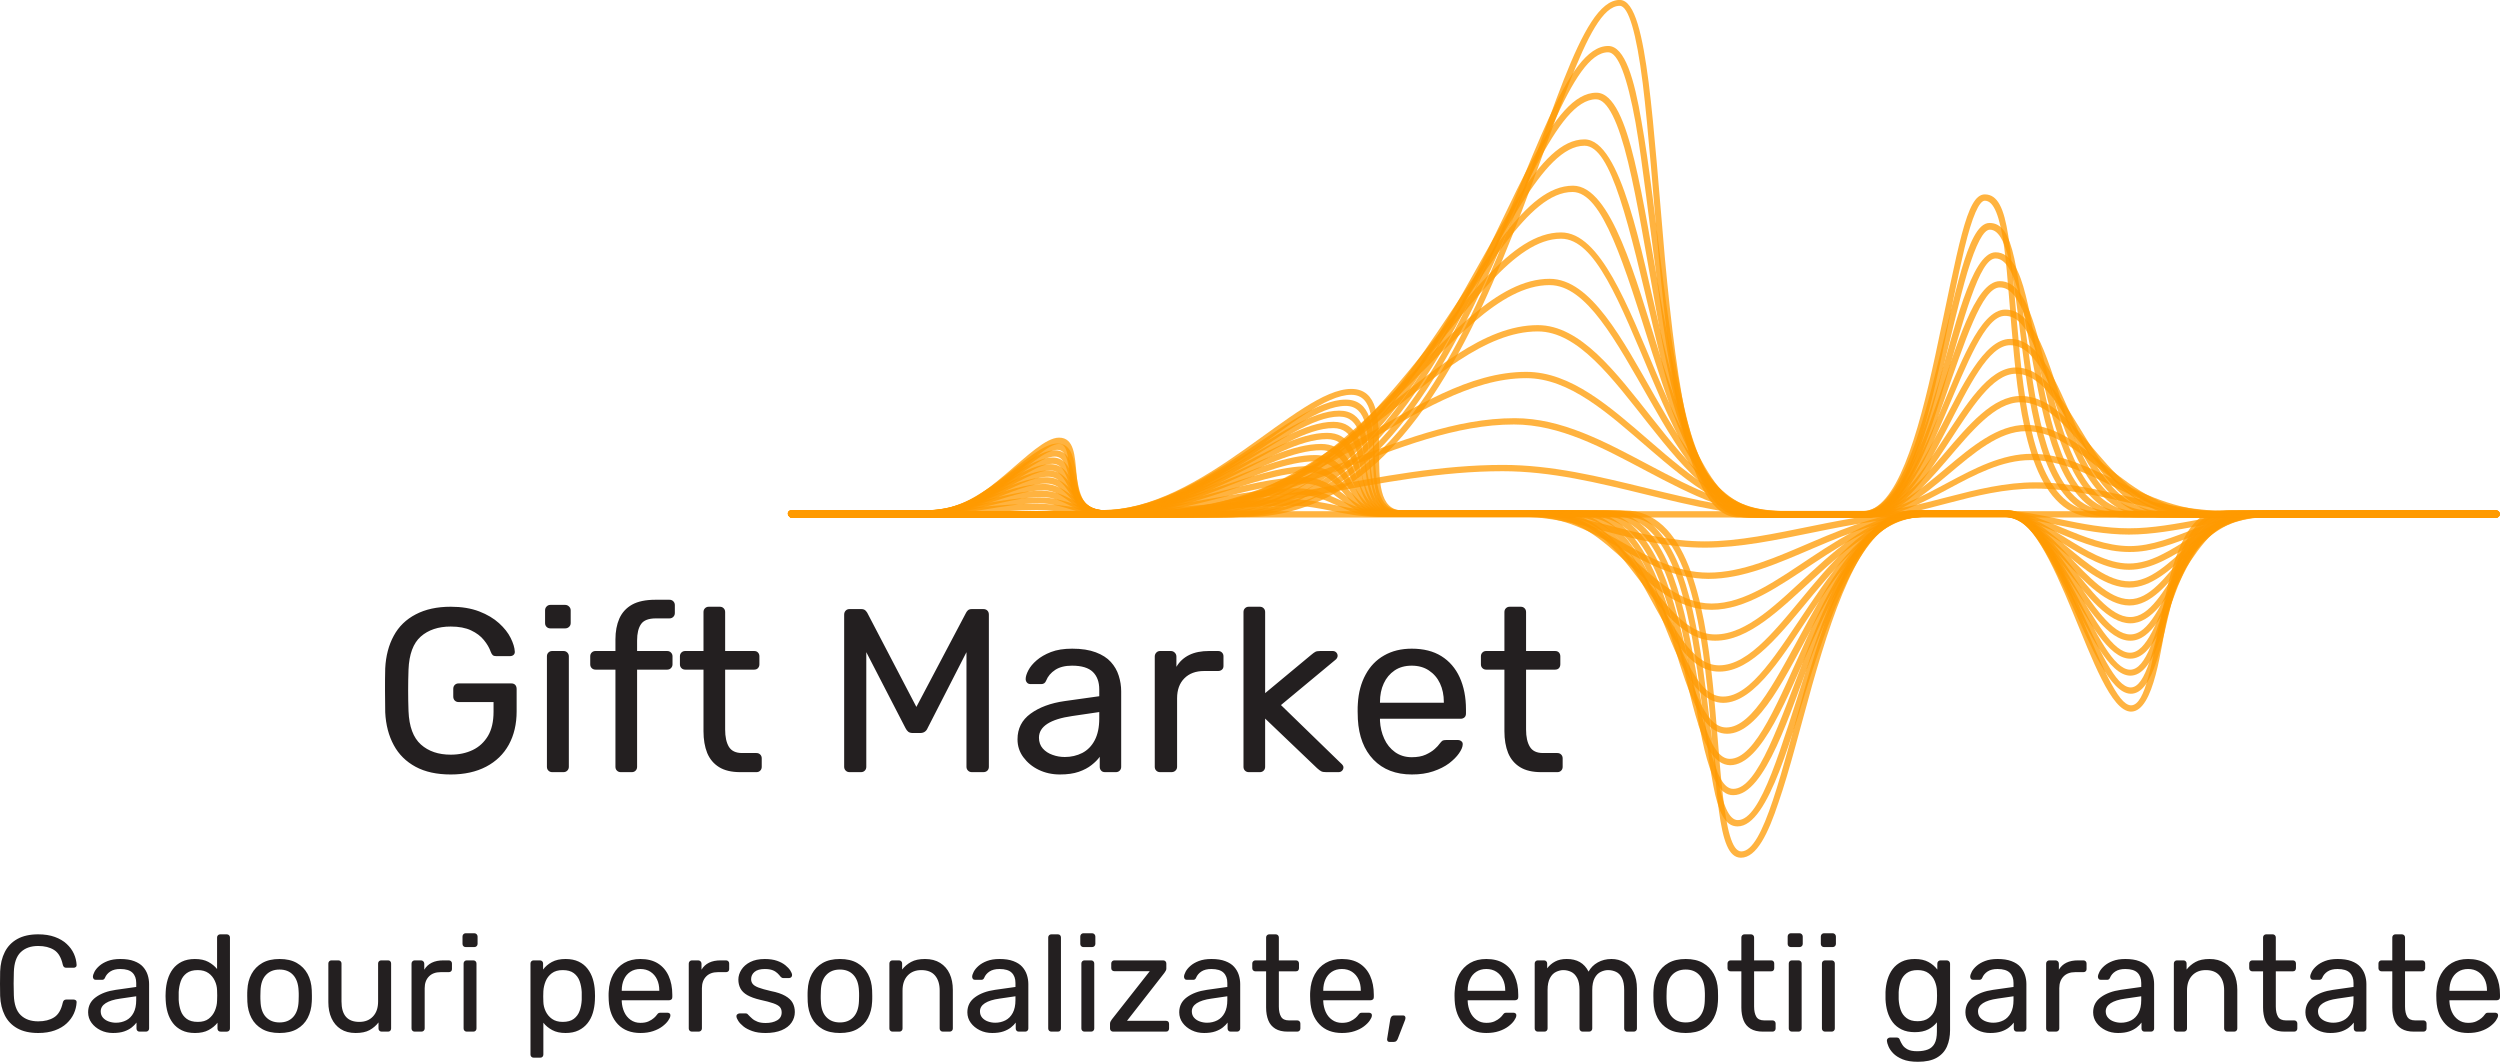 <svg viewBox="0 0 364.86 154.96" xmlns="http://www.w3.org/2000/svg" data-name="Layer 1" id="Layer_1">
  <defs>
    <style>
      .cls-1 {
        fill: #231f20;
      }

      .cls-2 {
        fill: rgba(255, 153, 0, .75);
        fill-rule: evenodd;
      }
    </style>
  </defs>
  <path d="M249.1,99.87c-1.33-12.66-3.99-24.45-12.02-24.45h-32.36c-8.15,0-.87-17.8-7.51-17.8-7.4,0-21.21,17.8-36.64,17.8-6.47,0-3.12-10.63-6.01-10.63-3.18,0-10.52,10.63-17.8,10.63h-21.33c-.23,0-.46-.17-.46-.46,0-.23.17-.46.46-.46h21.33c6.82,0,13.99-10.63,17.8-10.63,4.45,0,.35,10.63,6.01,10.63,15.03,0,28.78-17.74,36.64-17.74s.46,17.74,7.51,17.74h32.36c9.02,0,11.62,13.06,12.89,25.26,1.16,10.92,1.39,24.5,4.16,24.5,3.24,0,5.89-11.73,9.48-24.56,3.47-12.25,7.92-25.2,15.49-25.2h14.04c3.99,0,7.34,7.57,10.17,14.45,3.47,8.32,5.78,13.93,7.69,13.99,2.14,0,3.06-6.3,4.57-13.81,1.39-6.94,3.35-14.62,8.55-14.62h40.22c.23,0,.46.23.46.46s-.17.46-.46.46h-40.22c-4.33,0-6.24,6.59-7.69,13.87-1.04,5.09-2.02,14.56-5.43,14.56-2.89-.06-5.66-7.69-8.5-14.51-3.01-7.28-6.13-13.93-9.36-13.93h-14.04c-6.76,0-11.04,11.91-14.62,24.56-1.73,6.18-3.29,12.43-4.91,17.11-1.5,4.51-3.18,8.09-5.49,8.09-3.58,0-3.35-9.94-4.97-25.31Z" class="cls-2"></path>
  <path d="M247.66,97.61c-1.62-11.5-4.39-22.25-12.08-22.25h-31.21c-7.8,0-1.62-16.12-7.98-16.12-7.46,0-20.81,16.12-35.6,16.12-6.24,0-3.41-9.71-6.47-9.71-3.41,0-10.63,9.71-17.74,9.71h-21.04c-.23,0-.46-.17-.46-.46,0-.23.17-.46.46-.46h21.04c6.7,0,13.81-9.71,17.74-9.71,4.39,0,.98,9.71,6.47,9.71,14.45,0,27.68-16.12,35.6-16.12,7.46,0,1.21,16.12,7.98,16.12h31.21c8.61,0,11.39,11.91,12.95,23,.81,5.72,1.33,11.27,2.08,15.55.75,4.45,1.73,6.7,3.01,6.7,3.41,0,6.3-10.63,10.11-22.31,3.64-11.15,8.26-22.94,15.72-22.94h13.58c3.87,0,7.17,6.88,10.06,13.18,3.35,7.34,5.66,12.66,7.86,12.71,2.25,0,3.35-5.72,5.09-12.54,1.56-6.3,3.76-13.29,8.9-13.29h39.36c.23,0,.46.23.46.46s-.17.46-.46.46h-39.36c-4.28,0-6.36,5.95-8.03,12.6-1.27,4.97-2.54,13.29-5.95,13.23-3.01-.06-5.84-6.99-8.67-13.18-3.06-6.65-6.13-12.66-9.25-12.66h-13.58c-6.65,0-11.1,10.81-14.91,22.31-2.95,8.96-6.36,22.94-10.98,22.89-3.64,0-3.81-8.26-5.89-23Z" class="cls-2"></path>
  <path d="M248.75,109.4c-.92-3.81-1.62-8.96-2.6-14.04-1.96-10.34-4.85-20-12.14-20h-30.05c-7.51,0-2.31-14.56-8.5-14.56-7.57,0-20.4,14.56-34.56,14.56-6.01,0-3.81-8.73-6.94-8.73-3.64,0-10.75,8.73-17.74,8.73h-20.75c-.23,0-.46-.17-.46-.46,0-.23.17-.46.46-.46h20.75c6.59,0,13.58-8.73,17.74-8.73s1.62,8.73,6.94,8.73c13.81,0,26.58-14.51,34.56-14.51,7.17,0,1.96,14.51,8.5,14.51h30.05c8.15,0,11.15,10.69,13,20.69.98,5.14,1.68,10.17,2.54,13.99.98,3.99,2.02,6.01,3.41,6.01,3.58,0,6.7-9.59,10.75-20.05,3.87-10.06,8.61-20.63,15.95-20.63h13.18c3.76,0,7.05,6.24,9.94,11.85,3.29,6.42,5.72,11.39,8.09,11.44,2.37,0,3.7-5.14,5.61-11.33,1.79-5.66,4.16-11.96,9.25-11.96h38.55c.23,0,.46.23.46.46s-.17.46-.46.46h-38.55c-4.28,0-6.47,5.37-8.38,11.33-1.5,4.68-3.06,11.96-6.47,11.91-3.06-.06-6.01-6.3-8.84-11.91-3.06-5.95-6.07-11.39-9.19-11.39h-13.18c-6.59,0-11.15,9.77-15.14,20.11-3.29,8.55-6.88,20.63-11.56,20.63-2.14.06-3.29-2.95-4.22-6.65Z" class="cls-2"></path>
  <path d="M247.83,105.65c-1.1-3.41-2.02-7.98-3.12-12.48-2.25-9.19-5.32-17.74-12.19-17.74h-28.9c-7.17,0-3.06-12.95-9.02-12.95-7.63,0-20,12.95-33.52,12.95-5.78,0-4.22-7.74-7.46-7.74-3.87,0-10.81,7.74-17.68,7.74h-20.46c-.23,0-.46-.17-.46-.46,0-.23.17-.46.46-.46h20.46c6.53,0,13.35-7.74,17.68-7.74,4.1,0,2.31,7.74,7.46,7.74,13.23,0,25.49-12.95,33.52-12.95,6.94,0,2.77,12.95,9.02,12.95h28.9c7.74,0,10.92,9.54,13.06,18.44,1.1,4.57,2.02,9.02,3.06,12.43,1.1,3.47,2.31,5.37,3.81,5.37,3.76,0,7.11-8.5,11.33-17.8,4.05-8.9,8.96-18.38,16.18-18.38h12.83c3.64,0,6.94,5.55,9.82,10.58,3.24,5.61,5.84,10.11,8.26,10.11s3.99-4.62,6.18-10.06c2.02-5.09,4.62-10.63,9.54-10.63h37.68c.23,0,.46.23.46.46s-.17.46-.46.46h-37.68c-4.22,0-6.59,4.8-8.73,10.06-1.73,4.39-3.58,10.63-6.99,10.58-3.12,0-6.13-5.61-9.02-10.58-3.06-5.32-6.07-10.11-9.07-10.11h-12.77c-6.53,0-11.21,8.67-15.37,17.86-3.64,7.98-7.46,18.38-12.14,18.38-2.25-.06-3.64-2.72-4.68-6.01Z" class="cls-2"></path>
  <path d="M246.91,101.83c-1.27-3.01-2.37-6.99-3.64-10.92-2.54-8.03-5.78-15.49-12.31-15.49h-27.74c-6.82,0-3.76-11.33-9.54-11.33-7.74,0-19.59,11.33-32.48,11.33-5.49,0-4.62-6.76-7.92-6.76-4.1,0-10.92,6.76-17.68,6.76h-20.17c-.23,0-.46-.17-.46-.46,0-.23.17-.46.46-.46h20.17c6.42,0,13.12-6.76,17.68-6.76,4.1,0,2.95,6.76,7.92,6.76,12.6,0,24.39-11.33,32.48-11.33,6.59,0,3.47,11.33,9.54,11.33h27.74c7.28,0,10.63,8.32,13.12,16.12,1.27,3.99,2.31,7.92,3.58,10.87,1.27,3.01,2.6,4.68,4.28,4.68,3.93,0,7.51-7.46,11.96-15.6,4.28-7.8,9.3-16.07,16.41-16.07h12.37c3.53,0,6.76,4.85,9.71,9.25,3.12,4.68,5.89,8.84,8.5,8.84,5.49.06,7.22-18.09,16.59-18.09h36.87c.23,0,.46.23.46.46s-.17.46-.46.46h-36.87c-8.67,0-10.29,18.15-16.59,18.09-3.18,0-6.3-4.85-9.19-9.25-3.12-4.62-6.07-8.84-8.96-8.84h-12.37c-6.47,0-11.27,7.57-15.6,15.6-3.93,7.17-7.98,16.07-12.71,16.07-2.37,0-3.87-2.31-5.14-5.26Z" class="cls-2"></path>
  <path d="M241.88,88.71c-2.89-6.88-6.18-13.29-12.37-13.29h-26.64c-6.47,0-4.51-9.71-10.06-9.71-7.8,0-19.19,9.71-31.44,9.71-5.26,0-5.03-5.84-8.38-5.84-4.39,0-11.04,5.84-17.63,5.84h-19.82c-.23,0-.46-.17-.46-.46,0-.23.17-.46.46-.46h19.82c6.3,0,12.95-5.84,17.63-5.84,4.05,0,3.58,5.84,8.38,5.84,12.02,0,23.35-9.71,31.44-9.71,6.3,0,4.28,9.71,10.06,9.71h26.64c6.88,0,10.4,7.17,13.18,13.87,3.18,7.69,5.2,13.29,8.78,13.29,4.1,0,7.92-6.42,12.6-13.35,4.51-6.7,9.71-13.75,16.64-13.75h11.91c6.53,0,12.6,15.49,18.26,15.49,5.72.06,8.21-15.49,17.45-15.49h36c.23,0,.46.23.46.46s-.17.46-.46.46h-36c-8.55,0-11.04,15.55-17.45,15.49-6.3-.06-12.31-15.49-18.26-15.49h-11.96c-6.42,0-11.33,6.53-15.89,13.35-4.22,6.3-8.55,13.75-13.29,13.75-4.57-.06-6.88-7.34-9.59-13.87Z" class="cls-2"></path>
  <path d="M227.95,75.42h-25.49c-6.13,0-5.2-8.09-10.52-8.09-7.92,0-18.78,8.09-30.4,8.09-5.03,0-5.43-4.85-8.84-4.85-4.62,0-11.1,4.85-17.63,4.85h-19.53c-.23,0-.46-.17-.46-.46,0-.23.17-.46.46-.46h19.53c6.24,0,12.71-4.85,17.63-4.85,3.99,0,4.22,4.85,8.84,4.85,11.39,0,22.25-8.09,30.4-8.09,5.95,0,4.97,8.09,10.52,8.09h25.49c12.48,0,14.91,22.6,22.94,22.6,8.9,0,16.64-22.6,30.05-22.6h11.5c6.3,0,12.43,12.89,18.32,12.95,5.89.06,9.25-12.95,18.32-12.95h35.14c.23,0,.46.23.46.46s-.17.46-.46.46h-35.14c-8.5,0-11.85,12.95-18.32,12.95-6.47-.06-12.54-12.95-18.32-12.95h-11.5c-12.89,0-20.52,22.65-30.05,22.6-9.02,0-10.98-22.6-22.94-22.6Z" class="cls-2"></path>
  <path d="M226.39,75.42h-24.33c-5.78,0-5.95-6.47-11.04-6.47-8.03,0-18.38,6.47-29.42,6.47-4.74,0-5.84-3.87-9.3-3.87-4.85,0-11.21,3.87-17.57,3.87h-19.25c-.23,0-.46-.17-.46-.46,0-.23.17-.46.46-.46h19.25c6.13,0,12.48-3.87,17.57-3.87,3.93,0,4.85,3.87,9.3,3.87,10.81,0,21.15-6.47,29.42-6.47,5.61,0,5.78,6.47,11.04,6.47h24.33c11.67,0,15.43,18.09,23.93,18.09,9.25,0,17.68-18.09,30.92-18.09h11.1c6.07,0,12.31,10.34,18.44,10.34s10.34-10.34,19.19-10.34h34.33c.23,0,.46.23.46.46s-.17.46-.46.46h-34.33c-8.38,0-12.71,10.34-19.25,10.34s-12.77-10.34-18.44-10.34h-11.04c-12.71,0-21.15,18.09-30.92,18.09-9.25,0-12.66-18.09-23.93-18.09Z" class="cls-2"></path>
  <path d="M224.89,75.42h-23.17c-5.43,0-6.65-4.85-11.56-4.85-8.09,0-17.97,4.85-28.38,4.85-4.51,0-6.24-2.89-9.77-2.89-5.09,0-11.33,2.89-17.57,2.89h-18.96c-.23,0-.46-.17-.46-.46,0-.23.17-.46.46-.46h18.96c6.07,0,12.31-2.89,17.57-2.89,3.87,0,5.55,2.89,9.77,2.89,10.17,0,20.05-4.85,28.38-4.85,5.32,0,6.53,4.85,11.56,4.85h23.17c10.81,0,15.95,13.58,24.91,13.58,9.59,0,18.78-13.58,31.73-13.58h10.69c5.84,0,12.14,7.74,18.49,7.74s11.39-7.74,20.11-7.74h33.46c.23,0,.46.23.46.46s-.17.46-.46.46h-33.46c-8.32,0-13.47,7.74-20.11,7.74s-12.95-7.74-18.49-7.74h-10.69c-12.54,0-21.79,13.58-31.73,13.58s-14.45-13.58-24.91-13.58Z" class="cls-2"></path>
  <path d="M223.38,75.42h-22.02c-5.09,0-7.28-3.24-12.08-3.24-8.21,0-17.63,3.24-27.34,3.24-4.22,0-6.65-1.96-10.23-1.96-5.32,0-11.44,1.96-17.51,1.96h-18.67c-.23,0-.46-.17-.46-.46,0-.23.17-.46.46-.46h18.67c6.01,0,12.08-1.91,17.51-1.91,3.81,0,6.18,1.91,10.23,1.91,9.59,0,19.01-3.24,27.34-3.24,4.97,0,7.22,3.24,12.08,3.24h22.02c10,0,16.53,9.07,25.95,9.07,9.94,0,19.88-9.07,32.6-9.07h10.29c5.61,0,11.91,5.14,18.55,5.2,6.53,0,12.43-5.2,20.98-5.2h32.65c.23,0,.46.23.46.46s-.17.46-.46.46h-32.65c-8.26,0-14.27,5.2-20.98,5.14-6.94,0-13.18-5.14-18.55-5.14h-10.29c-12.43,0-22.42,9.07-32.6,9.07-9.82-.06-16.24-9.07-25.95-9.07Z" class="cls-2"></path>
  <path d="M221.82,75.42h-20.92c-4.68,0-7.98-1.62-12.54-1.62-8.32,0-17.22,1.62-26.3,1.62-3.99,0-7.05-.98-10.75-.98-5.61,0-11.56.98-17.51.98h-18.38c-.23,0-.46-.17-.46-.46,0-.23.17-.46.46-.46h18.44c5.89,0,11.85-.98,17.51-.98,3.76,0,6.82.98,10.75.98,9.02,0,17.92-1.62,26.3-1.62,4.68,0,7.98,1.62,12.54,1.62h20.92c9.13,0,17.11,4.51,26.93,4.51s20.98-4.51,33.4-4.51h9.82c5.37,0,11.73,2.6,18.67,2.6s13.52-2.6,21.85-2.6h31.79c.23,0,.46.23.46.46s-.17.46-.46.46h-31.79c-8.21,0-15.03,2.6-21.85,2.6s-13.41-2.6-18.67-2.6h-9.82c-12.25,0-23.06,4.51-33.4,4.51s-17.97-4.51-26.99-4.51Z" class="cls-2"></path>
  <path d="M115.08,75.07c0-.23.17-.46.46-.46h66.17c18.09,0,29.01-18.32,36.76-37.05,7.86-18.96,12.14-37.57,17.92-37.57,2.25,0,3.35,5.37,4.22,12.02.87,6.99,1.56,16.36,2.37,25.66,1.79,19.25,4.33,36.93,10.69,36.93h18.2c4.85,0,8.03-10.92,10.58-22.77,3.41-15.89,4.51-23.46,7.22-23.46,3.76,0,3.64,8.09,5.14,23.52,1.16,11.73,3.53,22.71,11.15,22.71h58.31c.23,0,.46.23.46.46s-.17.46-.46.46h-58.31c-8.67,0-10.92-12.14-12.02-23.52-.58-5.84-.87-11.56-1.44-15.89-.64-4.57-1.5-6.82-2.83-6.82-.81,0-1.85,2.31-2.95,6.88-1.04,4.33-2.14,10.06-3.35,15.89-2.43,11.27-5.66,23.46-11.44,23.46h-18.2c-7.46,0-9.88-19.42-11.62-37.74-.87-9.36-1.5-18.67-2.37-25.66-.92-7.34-2.08-11.27-3.35-11.27-4.85,0-9.19,17.97-17.11,37.05-7.69,18.61-18.78,37.57-37.57,37.57h-66.17c-.29.06-.46-.12-.46-.4Z" class="cls-2"></path>
  <path d="M115.08,75.07c0-.23.17-.46.46-.46h64.44c17.28,0,28.03-16.64,35.89-33.69,8.03-17.28,12.71-34.21,18.84-34.21,2.43,0,3.81,4.85,4.85,10.98,1.16,6.36,2.08,14.91,3.18,23.35,2.31,17.51,5.32,33.52,11.73,33.52h17.51c4.74,0,7.98-9.94,10.63-20.69,1.33-5.26,2.49-10.52,3.64-14.45,1.1-3.76,2.37-6.88,4.1-6.88,3.7,0,3.93,6.59,6.07,21.38,1.5,10.69,4.1,20.63,11.5,20.63h56.35c.23,0,.46.23.46.46s-.17.46-.46.46h-56.35c-8.38,0-10.92-11.04-12.37-21.38-.75-5.26-1.21-10.46-1.96-14.39-.81-4.1-1.79-6.18-3.18-6.18-.92,0-2.02,2.08-3.29,6.24-1.16,3.93-2.31,9.13-3.64,14.39-2.6,10.23-5.89,21.33-11.5,21.33h-17.51c-7.46,0-10.4-17.68-12.6-34.33-1.16-8.5-2.08-16.93-3.18-23.29-1.21-6.65-2.54-10.23-3.99-10.23-5.26,0-10,16.36-18.03,33.69-7.86,16.93-18.78,34.16-36.7,34.16h-64.44c-.29.06-.46-.12-.46-.4Z" class="cls-2"></path>
  <path d="M115.08,75.07c0-.23.17-.46.46-.46h62.65c16.47,0,27.05-14.97,35.02-30.28,8.21-15.72,13.35-30.8,19.77-30.8,2.54,0,4.22,4.33,5.55,9.88,1.39,5.72,2.6,13.41,3.99,21.04,2.83,15.72,6.24,30.17,12.77,30.17h16.82c4.62,0,7.86-8.9,10.75-18.55,2.2-7.34,4.8-19.25,8.38-19.25,2.31,0,3.53,2.83,4.39,6.24.92,3.58,1.62,8.32,2.54,13,1.91,9.59,4.68,18.55,11.85,18.55h54.33c.23,0,.46.23.46.46s-.17.46-.46.46h-54.33c-8.03,0-10.92-9.94-12.71-19.25-.92-4.74-1.62-9.42-2.54-12.95-.92-3.64-2.08-5.61-3.53-5.61-2.37,0-4.62,8.78-7.51,18.61-2.72,9.25-6.13,19.25-11.56,19.25h-16.93c-7.51,0-10.92-15.89-13.64-30.92-1.39-7.63-2.6-15.26-3.99-20.98-1.44-5.95-3.01-9.19-4.68-9.19-11.44,0-21.09,61.09-54.79,61.09h-62.59c-.29-.06-.46-.23-.46-.52Z" class="cls-2"></path>
  <path d="M115.08,75.07c0-.23.17-.46.46-.46h60.86c15.66,0,26.06-13.35,34.21-26.93,8.5-14.16,13.99-27.34,20.63-27.34,5.37,0,8.32,16.47,10.98,27.51,3.41,13.93,7.17,26.82,13.81,26.82h16.07c4.51,0,7.8-7.92,10.81-16.53,2.49-7.11,5.26-17.11,8.96-17.11,2.31,0,3.7,2.49,4.74,5.55,1.1,3.18,2.02,7.4,3.12,11.56,2.25,8.5,5.26,16.47,12.25,16.47h52.3c.23,0,.46.23.46.46s-.17.46-.46.46h-52.3c-7.8,0-10.92-8.84-13.12-17.11-1.1-4.22-1.96-8.38-3.06-11.5-1.1-3.24-2.31-4.97-3.93-4.97-2.6,0-5.09,7.8-8.15,16.53-2.89,8.21-6.36,17.11-11.67,17.11h-16.07c-7.51,0-11.44-14.16-14.62-27.45-3.64-15.32-6.18-26.87-10.11-26.87-12.19,0-22.83,54.27-54.85,54.27h-60.86c-.29,0-.46-.17-.46-.46Z" class="cls-2"></path>
  <path d="M115.08,75.07c0-.23.17-.46.46-.46h59.12c14.85,0,25.08-11.67,33.35-23.58,8.9-12.77,14.62-23.93,21.56-23.93,5.61,0,9.19,13.75,12.48,24.04,3.87,12.08,8.15,23.46,14.79,23.46h15.37c4.39,0,7.74-6.94,10.92-14.45,2.77-6.53,5.78-14.97,9.54-14.97,4.45,0,6.3,7.92,8.73,14.97,2.6,7.46,5.84,14.39,12.6,14.39h50.28c.23,0,.46.23.46.46s-.17.46-.46.46h-50.28c-7.46,0-10.92-7.74-13.47-14.97-3.29-9.36-4.68-14.39-7.92-14.39-2.83,0-5.49,6.82-8.73,14.45-3.06,7.17-6.65,14.97-11.73,14.97h-15.37c-7.51,0-11.91-12.37-15.66-24.04-4.1-12.89-7.22-23.46-11.62-23.46-12.95,0-24.56,47.51-54.9,47.51h-59.06c-.29,0-.46-.17-.46-.46Z" class="cls-2"></path>
  <path d="M115.08,75.07c0-.23.17-.46.46-.46h57.33c28.26,0,40.4-40.69,54.96-40.69,5.72,0,9.71,10.69,13.93,20.63,4.39,10.34,9.07,20.11,15.84,20.11h14.62c4.28,0,7.69-5.95,11.04-12.37,3.01-5.78,6.3-12.83,10.11-12.83,8.78,0,9.13,25.2,22.6,25.2h48.31c.23,0,.46.23.46.46s-.17.46-.46.46h-48.31c-13.99,0-14.91-25.2-22.6-25.2-3.12,0-5.95,5.84-9.3,12.37-3.18,6.18-6.88,12.83-11.85,12.83h-14.62c-7.51,0-12.37-10.58-16.64-20.63-4.57-10.81-8.15-20.11-13.12-20.11-13.75,0-26.3,40.69-54.96,40.69h-57.33c-.29,0-.46-.17-.46-.46Z" class="cls-2"></path>
  <path d="M115.08,75.07c0-.23.17-.46.46-.46h55.6c26.58,0,39.82-33.92,55.02-33.92,6.01,0,10.63,8.84,15.37,17.16,4.91,8.61,10,16.76,16.88,16.76h13.93c4.16,0,7.69-4.97,11.15-10.29,3.35-5.09,6.7-10.69,10.69-10.69,8.78,0,10.87,20.98,23.87,20.98h46.29c.23,0,.46.23.46.46s-.17.46-.46.46h-46.29c-13.47,0-15.84-20.98-23.87-20.98-3.35,0-6.42,4.91-9.94,10.29-3.35,5.14-7.11,10.69-11.91,10.69h-13.93c-7.51,0-12.89-8.78-17.63-17.16-4.97-8.67-9.25-16.76-14.62-16.76-14.51,0-28.09,33.92-55.02,33.92h-55.6c-.29,0-.46-.17-.46-.46Z" class="cls-2"></path>
  <path d="M115.08,75.07c0-.23.17-.46.46-.46h53.81c24.97,0,39.3-27.16,55.08-27.16,12.43,0,20.52,27.16,34.73,27.16h13.18c8.38,0,14.51-16.82,22.54-16.82,8.96,0,12.66,16.82,25.14,16.82h44.27c.23,0,.46.23.46.46s-.17.46-.46.46h-44.27c-12.89,0-16.82-16.82-25.14-16.82-7.4,0-13.64,16.82-22.54,16.82h-13.18c-14.79,0-23-27.16-34.73-27.16-15.32,0-29.82,27.16-55.08,27.16h-53.81c-.29,0-.46-.17-.46-.46Z" class="cls-2"></path>
  <path d="M115.08,75.07c0-.23.17-.46.46-.46h52.01c23.35,0,38.72-20.34,55.19-20.34,13.06,0,22.83,20.34,37.28,20.34h12.48c8.09,0,14.91-12.6,23.17-12.6,9.07,0,14.39,12.6,26.35,12.6h42.3c.23,0,.46.23.46.46s-.17.46-.46.46h-42.3c-12.31,0-17.74-12.6-26.35-12.6-7.8,0-14.62,12.6-23.17,12.6h-12.48c-14.85,0-24.68-20.34-37.28-20.34-16.07,0-31.61,20.34-55.19,20.34h-52.01c-.29,0-.46-.17-.46-.46Z" class="cls-2"></path>
  <path d="M115.08,75.07c0-.23.17-.46.46-.46h50.28c21.67,0,38.09-13.58,55.25-13.58,13.64,0,25.14,13.58,39.76,13.58h11.79c7.86,0,15.32-8.38,23.87-8.38,9.19,0,16.12,8.38,27.62,8.38h40.28c.23,0,.46.23.46.46s-.17.46-.46.46h-40.4c-11.73,0-18.72-8.38-27.62-8.38-8.32,0-15.72,8.38-23.87,8.38h-11.79c-14.85,0-26.35-13.58-39.76-13.58-16.88,0-33.35,13.58-55.25,13.58h-50.28c-.17,0-.35-.17-.35-.46Z" class="cls-2"></path>
  <path d="M115.08,75.07c0-.23.17-.46.46-.46h48.49c20.05,0,37.51-6.76,55.31-6.76,14.27,0,27.51,6.76,42.25,6.76h10.98c7.69,0,15.66-4.22,24.56-4.22s17.86,4.22,28.9,4.22h38.26c.23,0,.46.23.46.46s-.17.46-.46.46h-38.26c-11.15,0-19.71-4.22-28.9-4.22s-16.7,4.22-24.56,4.22h-11.04c-14.91,0-28.09-6.76-42.25-6.76-17.68,0-35.14,6.76-55.31,6.76h-48.49c-.23,0-.4-.17-.4-.46Z" class="cls-2"></path>
  <path d="M115.08,75.07c0-.23.17-.46.46-.46h248.8c.23,0,.46.23.46.46s-.17.46-.46.46H115.54c-.29,0-.46-.17-.46-.46Z" class="cls-2"></path>
  <path d="M5.58,150.76h0c-1.23,0-2.24-.23-3.05-.68-.81-.45-1.42-1.09-1.83-1.9-.41-.81-.64-1.76-.68-2.84H.02c-.01-.55-.02-1.13-.02-1.76s0-1.23.02-1.8H.02c.04-1.08.27-2.03.68-2.84s1.02-1.45,1.83-1.9c.81-.45,1.82-.68,3.05-.68h0c.92,0,1.73.13,2.42.38.69.25,1.27.59,1.73,1.02.46.43.81.9,1.05,1.43.24.53.37,1.07.4,1.63h0c.01.12-.02.22-.11.3s-.19.12-.31.12h-1.1c-.12,0-.22-.03-.31-.1-.09-.07-.15-.19-.19-.36h0c-.23-1.04-.65-1.75-1.27-2.14-.62-.39-1.39-.58-2.31-.58h0c-1.08,0-1.93.3-2.56.91-.63.61-.96,1.58-1,2.91h0c-.04,1.09-.04,2.21,0,3.36h0c.04,1.33.37,2.3,1,2.91s1.48.91,2.56.91h0c.92,0,1.69-.19,2.31-.58.62-.39,1.04-1.1,1.27-2.14h0c.04-.17.1-.29.19-.36.09-.07.19-.1.31-.1h1.1c.12,0,.22.04.31.11.09.07.12.17.11.29h0c-.03.56-.16,1.11-.4,1.64-.24.53-.59,1.01-1.05,1.44-.46.43-1.04.77-1.73,1.02-.69.25-1.5.38-2.42.38ZM16.5,150.76h0c-.67,0-1.27-.13-1.82-.4-.55-.27-.99-.63-1.32-1.08-.33-.45-.5-.97-.5-1.54h0c0-.92.37-1.65,1.12-2.2s1.72-.91,2.92-1.08h0l2.98-.42v-.58c0-.64-.18-1.14-.55-1.5-.37-.36-.96-.54-1.79-.54h0c-.59,0-1.07.12-1.44.36-.37.24-.63.55-.78.92h0c-.08.2-.22.3-.42.3h-.9c-.15,0-.26-.04-.33-.13-.07-.09-.11-.19-.11-.31h0c0-.2.08-.45.23-.74.15-.29.39-.58.71-.86.32-.28.73-.52,1.23-.71.5-.19,1.11-.29,1.83-.29h0c.8,0,1.47.1,2.02.31.55.21.98.48,1.29.83.31.35.54.74.68,1.18.14.44.21.89.21,1.34h0v6.48c0,.13-.04.24-.13.33-.09.09-.2.13-.33.13h-.92c-.15,0-.26-.04-.34-.13-.08-.09-.12-.2-.12-.33h0v-.86c-.17.24-.41.48-.7.71-.29.23-.66.43-1.1.58-.44.15-.98.23-1.62.23ZM16.92,149.26h0c.55,0,1.05-.12,1.5-.35.45-.23.81-.6,1.07-1.09.26-.49.39-1.11.39-1.86h0v-.56l-2.32.34c-.95.13-1.66.36-2.14.67-.48.31-.72.71-.72,1.19h0c0,.37.11.68.33.93.22.25.5.43.84.55s.69.18,1.05.18ZM28.44,150.76h0c-.73,0-1.37-.13-1.9-.39-.53-.26-.97-.61-1.31-1.06s-.59-.96-.76-1.53c-.17-.57-.26-1.18-.29-1.82h0c-.01-.21-.02-.41-.02-.6s0-.39.02-.6h0c.03-.63.12-1.23.29-1.8.17-.57.42-1.09.76-1.54.34-.45.78-.81,1.31-1.07.53-.26,1.17-.39,1.9-.39h0c.79,0,1.44.14,1.96.42.52.28.95.63,1.28,1.04h0v-4.6c0-.13.04-.24.13-.33.09-.09.2-.13.33-.13h.96c.13,0,.24.04.33.13.09.09.13.2.13.33h0v13.28c0,.13-.04.24-.13.33-.09.09-.2.13-.33.13h-.9c-.15,0-.26-.04-.34-.13-.08-.09-.12-.2-.12-.33h0v-.84c-.33.43-.77.78-1.3,1.07-.53.29-1.2.43-2,.43ZM28.86,149.14h0c.67,0,1.2-.15,1.6-.46.4-.31.7-.7.9-1.17.2-.47.31-.96.32-1.45h0c.01-.21.02-.47.02-.77s0-.56-.02-.77h0c-.01-.47-.12-.93-.33-1.38-.21-.45-.51-.83-.92-1.12-.41-.29-.93-.44-1.57-.44h0c-.68,0-1.22.15-1.62.45-.4.3-.69.69-.86,1.18-.17.49-.27,1.01-.3,1.57h0c-.01.39-.01.77,0,1.16h0c.03.56.13,1.08.3,1.57.17.49.46.88.86,1.18.4.3.94.45,1.62.45ZM40.8,150.76h0c-1.01,0-1.86-.19-2.54-.58s-1.2-.92-1.56-1.61c-.36-.69-.56-1.47-.6-2.35h0c-.01-.23-.02-.52-.02-.87s0-.64.02-.85h0c.04-.89.24-1.68.61-2.36.37-.68.89-1.21,1.57-1.6s1.52-.58,2.52-.58h0c1,0,1.84.19,2.52.58s1.2.92,1.57,1.6c.37.68.57,1.47.61,2.36h0c.01.21.02.5.02.85s0,.64-.02.87h0c-.04.88-.24,1.66-.6,2.35-.36.69-.88,1.22-1.56,1.61s-1.53.58-2.54.58ZM40.8,149.22h0c.83,0,1.49-.26,1.98-.79s.76-1.3.8-2.31h0c.01-.2.02-.45.02-.76s0-.56-.02-.76h0c-.04-1.01-.31-1.78-.8-2.31-.49-.53-1.15-.79-1.98-.79h0c-.83,0-1.49.26-1.99.79-.5.53-.76,1.3-.79,2.31h0c-.01.2-.02.45-.02.76s0,.56.02.76h0c.03,1.01.29,1.78.79,2.31s1.16.79,1.99.79ZM51.9,150.76h0c-.85,0-1.58-.19-2.17-.57-.59-.38-1.04-.91-1.35-1.59s-.46-1.46-.46-2.34h0v-5.64c0-.13.04-.24.13-.33s.2-.13.33-.13h1c.13,0,.24.04.33.13.09.09.13.2.13.33h0v5.54c0,1.99.87,2.98,2.6,2.98h0c.83,0,1.49-.26,1.99-.79.5-.53.75-1.26.75-2.19h0v-5.54c0-.13.04-.24.13-.33.09-.09.2-.13.33-.13h1c.13,0,.24.04.32.13.08.09.12.2.12.33h0v9.48c0,.13-.04.24-.12.33-.08.09-.19.13-.32.13h-.94c-.13,0-.24-.04-.33-.13-.09-.09-.13-.2-.13-.33h0v-.88c-.36.47-.8.84-1.31,1.12-.51.28-1.19.42-2.03.42ZM61.5,150.56h-.98c-.13,0-.24-.04-.33-.13-.09-.09-.13-.2-.13-.33h0v-9.46c0-.13.04-.25.13-.34.09-.09.2-.14.33-.14h.92c.13,0,.25.05.34.14.09.09.14.21.14.34h0v.88c.27-.45.63-.79,1.1-1.02.47-.23,1.03-.34,1.7-.34h.78c.13,0,.24.04.33.13.09.09.13.2.13.33h0v.82c0,.13-.04.24-.13.32-.09.08-.2.12-.33.12h-1.2c-.72,0-1.29.21-1.7.63-.41.42-.62.99-.62,1.71h0v5.88c0,.13-.05.24-.14.33-.09.09-.21.13-.34.13h0ZM69.08,150.56h-.96c-.13,0-.24-.04-.33-.13-.09-.09-.13-.2-.13-.33h0v-9.48c0-.13.04-.24.13-.33s.2-.13.33-.13h.96c.13,0,.24.04.33.13s.13.2.13.33h0v9.48c0,.13-.04.24-.13.33-.09.09-.2.13-.33.13h0ZM69.22,138.22h-1.26c-.13,0-.24-.04-.33-.13-.09-.09-.13-.2-.13-.33h0v-1.08c0-.13.04-.25.13-.34.09-.09.2-.14.33-.14h1.26c.13,0,.25.05.34.14.09.09.14.21.14.34h0v1.08c0,.13-.05.24-.14.33-.09.09-.21.13-.34.13h0ZM78.86,154.36h-.98c-.13,0-.24-.04-.33-.13-.09-.09-.13-.2-.13-.33h0v-13.28c0-.13.04-.24.13-.33s.2-.13.33-.13h.92c.13,0,.24.04.33.13.09.09.13.2.13.33h0v.88c.32-.44.75-.81,1.28-1.1.53-.29,1.2-.44,2-.44h0c.75,0,1.38.13,1.91.38.53.25.96.6,1.3,1.04.34.44.6.94.77,1.5.17.56.27,1.16.3,1.8h0c.01.21.02.44.02.68s0,.47-.02.68h0c-.03.63-.13,1.22-.3,1.79-.17.57-.43,1.07-.77,1.5-.34.43-.77.78-1.3,1.04-.53.26-1.16.39-1.91.39h0c-.77,0-1.42-.14-1.95-.43-.53-.29-.96-.64-1.29-1.07h0v4.64c0,.13-.04.24-.12.33-.08.09-.19.13-.32.13h0ZM82.12,149.14h0c.69,0,1.24-.15,1.63-.45.39-.3.68-.69.85-1.18.17-.49.27-1.01.3-1.57h0c.01-.39.01-.77,0-1.16h0c-.03-.56-.13-1.08-.3-1.57-.17-.49-.46-.88-.85-1.18s-.94-.45-1.63-.45h0c-.65,0-1.18.15-1.59.46-.41.31-.71.7-.9,1.17s-.3.96-.33,1.45h0c-.01.21-.02.47-.02.76s0,.55.02.78h0c.01.47.12.93.33,1.38.21.45.52.83.93,1.12s.93.44,1.56.44ZM93.48,150.76h0c-1.39,0-2.49-.42-3.3-1.27-.81-.85-1.26-2-1.34-3.47h0c-.01-.17-.02-.4-.02-.67s0-.5.02-.67h0c.05-.95.27-1.78.66-2.49.39-.71.92-1.26,1.59-1.65.67-.39,1.46-.58,2.37-.58h0c1.01,0,1.86.21,2.55.64.69.43,1.21,1.03,1.57,1.82s.54,1.71.54,2.76h0v.34c0,.15-.04.26-.13.34s-.2.12-.33.12h-6.92v.18h0c.03.55.15,1.06.36,1.53.21.47.52.86.93,1.15.41.29.88.44,1.43.44h0c.48,0,.88-.07,1.2-.22.32-.15.58-.31.78-.49.2-.18.33-.32.4-.43h0c.12-.16.21-.26.28-.29.07-.03.17-.05.32-.05h.98c.12,0,.22.04.31.11.09.07.12.18.11.31h0c-.01.2-.12.44-.32.73s-.48.57-.85.85c-.37.28-.82.51-1.36.69-.54.18-1.15.27-1.83.27ZM90.74,144.54v.06h5.48v-.06c0-.6-.11-1.13-.33-1.6s-.54-.84-.95-1.11c-.41-.27-.91-.41-1.48-.41h0c-.57,0-1.06.14-1.47.41-.41.27-.72.64-.93,1.11s-.32,1-.32,1.6h0ZM101.96,150.56h-.98c-.13,0-.24-.04-.33-.13-.09-.09-.13-.2-.13-.33h0v-9.46c0-.13.04-.25.13-.34.09-.09.2-.14.33-.14h.92c.13,0,.25.05.34.14.09.09.14.21.14.34h0v.88c.27-.45.63-.79,1.1-1.02.47-.23,1.03-.34,1.7-.34h.78c.13,0,.24.04.33.13s.13.2.13.33h0v.82c0,.13-.04.24-.13.32-.09.08-.2.12-.33.12h-1.2c-.72,0-1.29.21-1.7.63-.41.42-.62.99-.62,1.71h0v5.88c0,.13-.05.24-.14.33-.09.09-.21.13-.34.13h0ZM111.72,150.76h0c-.75,0-1.39-.09-1.92-.28-.53-.19-.97-.41-1.3-.68-.33-.27-.58-.53-.75-.8-.17-.27-.26-.48-.27-.64h0c-.01-.15.03-.26.14-.34.11-.08.21-.12.32-.12h.9c.07,0,.12.01.17.03.05.02.11.08.19.17h0c.17.19.37.37.58.56s.48.34.79.46c.31.12.7.18,1.17.18h0c.68,0,1.24-.13,1.68-.39.44-.26.66-.64.66-1.15h0c0-.33-.09-.6-.27-.8-.18-.2-.5-.38-.96-.54s-1.09-.33-1.89-.5h0c-.8-.19-1.43-.42-1.9-.69-.47-.27-.8-.6-1-.98-.2-.38-.3-.81-.3-1.29h0c0-.49.15-.97.44-1.43.29-.46.72-.84,1.29-1.13s1.28-.44,2.13-.44h0c.69,0,1.29.09,1.78.26.49.17.9.39,1.22.65.32.26.56.52.72.77.16.25.25.47.26.64h0c.01.13-.03.24-.12.33-.09.09-.2.13-.32.13h-.84c-.09,0-.17-.02-.23-.06-.06-.04-.12-.09-.17-.14h0c-.13-.17-.29-.35-.47-.52-.18-.17-.41-.32-.7-.43-.29-.11-.66-.17-1.13-.17h0c-.67,0-1.17.14-1.5.42-.33.28-.5.63-.5,1.06h0c0,.25.07.48.22.68.15.2.43.38.84.54.41.16,1.03.33,1.84.52h0c.88.17,1.57.41,2.08.7.51.29.87.63,1.08,1.02s.32.83.32,1.34h0c0,.56-.16,1.07-.48,1.54s-.8.84-1.44,1.11c-.64.27-1.43.41-2.36.41ZM122.58,150.76h0c-1.01,0-1.86-.19-2.54-.58-.68-.39-1.2-.92-1.56-1.61s-.56-1.47-.6-2.35h0c-.01-.23-.02-.52-.02-.87s0-.64.02-.85h0c.04-.89.24-1.68.61-2.36.37-.68.89-1.21,1.57-1.6.68-.39,1.52-.58,2.52-.58h0c1,0,1.84.19,2.52.58.68.39,1.2.92,1.57,1.6.37.68.57,1.47.61,2.36h0c.01.21.02.5.02.85s0,.64-.02.87h0c-.04.88-.24,1.66-.6,2.35-.36.69-.88,1.22-1.56,1.61-.68.39-1.53.58-2.54.58ZM122.58,149.22h0c.83,0,1.49-.26,1.98-.79.49-.53.76-1.3.8-2.31h0c.01-.2.02-.45.02-.76,0-.31,0-.56-.02-.76h0c-.04-1.01-.31-1.78-.8-2.31-.49-.53-1.15-.79-1.98-.79h0c-.83,0-1.49.26-1.99.79-.5.53-.76,1.3-.79,2.31h0c-.01.2-.02.45-.02.76s0,.56.02.76h0c.03,1.01.29,1.78.79,2.31s1.16.79,1.99.79ZM131.26,150.56h-1c-.13,0-.24-.04-.33-.13-.09-.09-.13-.2-.13-.33h0v-9.48c0-.13.04-.24.13-.33.09-.09.2-.13.33-.13h.94c.13,0,.24.04.33.13s.13.2.13.33h0v.88c.35-.45.78-.82,1.31-1.11s1.2-.43,2.03-.43h0c.87,0,1.6.19,2.21.57s1.07.91,1.38,1.58c.31.67.47,1.46.47,2.35h0v5.64c0,.13-.04.24-.13.33-.09.09-.2.13-.33.13h-1c-.13,0-.24-.04-.33-.13-.09-.09-.13-.2-.13-.33h0v-5.54c0-.93-.23-1.66-.68-2.19-.45-.53-1.12-.79-2-.79h0c-.83,0-1.49.26-1.99.79s-.75,1.26-.75,2.19h0v5.54c0,.13-.04.24-.13.33-.09.09-.2.13-.33.13h0ZM144.82,150.76h0c-.67,0-1.27-.13-1.82-.4s-.99-.63-1.32-1.08c-.33-.45-.5-.97-.5-1.54h0c0-.92.37-1.65,1.12-2.2s1.72-.91,2.92-1.08h0l2.98-.42v-.58c0-.64-.18-1.14-.55-1.5-.37-.36-.96-.54-1.79-.54h0c-.59,0-1.07.12-1.44.36s-.63.55-.78.92h0c-.08.2-.22.3-.42.3h-.9c-.15,0-.26-.04-.33-.13s-.11-.19-.11-.31h0c0-.2.08-.45.23-.74s.39-.58.71-.86.73-.52,1.23-.71c.5-.19,1.11-.29,1.83-.29h0c.8,0,1.47.1,2.02.31.55.21.98.48,1.29.83.31.35.54.74.68,1.18.14.44.21.89.21,1.34h0v6.48c0,.13-.04.24-.13.33-.09.09-.2.13-.33.13h-.92c-.15,0-.26-.04-.34-.13-.08-.09-.12-.2-.12-.33h0v-.86c-.17.24-.41.48-.7.71-.29.23-.66.43-1.1.58-.44.15-.98.23-1.62.23ZM145.24,149.26h0c.55,0,1.05-.12,1.5-.35.45-.23.81-.6,1.07-1.09.26-.49.39-1.11.39-1.86h0v-.56l-2.32.34c-.95.13-1.66.36-2.14.67s-.72.71-.72,1.19h0c0,.37.11.68.33.93.22.25.5.43.84.55s.69.18,1.05.18ZM154.38,150.56h-.94c-.13,0-.24-.04-.33-.13-.09-.09-.13-.2-.13-.33h0v-13.28c0-.13.04-.24.13-.33s.2-.13.33-.13h.94c.15,0,.26.04.34.13.08.09.12.2.12.33h0v13.28c0,.13-.04.24-.12.33-.08.09-.19.13-.34.13h0ZM159.24,150.56h-.96c-.13,0-.24-.04-.33-.13-.09-.09-.13-.2-.13-.33h0v-9.48c0-.13.04-.24.13-.33.09-.09.2-.13.33-.13h.96c.13,0,.24.04.33.13s.13.2.13.33h0v9.48c0,.13-.04.24-.13.33-.09.09-.2.13-.33.13h0ZM159.38,138.22h-1.26c-.13,0-.24-.04-.33-.13-.09-.09-.13-.2-.13-.33h0v-1.08c0-.13.04-.25.13-.34.09-.09.2-.14.33-.14h1.26c.13,0,.25.05.34.14.09.09.14.21.14.34h0v1.08c0,.13-.05.24-.14.33-.09.09-.21.13-.34.13h0ZM170.16,150.56h-7.7c-.13,0-.24-.04-.33-.13-.09-.09-.13-.2-.13-.33h0v-.7c0-.12.03-.23.09-.34s.12-.21.19-.3h0l5.52-7.02h-5.16c-.13,0-.24-.04-.33-.12-.09-.08-.13-.19-.13-.34h0v-.66c0-.13.04-.24.13-.33.09-.09.2-.13.33-.13h7.12c.13,0,.24.04.33.13s.13.2.13.33h0v.74c0,.12-.03.23-.09.32s-.12.19-.19.3h0l-5.46,7h5.68c.15,0,.26.04.34.12.08.08.12.19.12.34h0v.66c0,.13-.04.24-.12.33-.08.09-.19.13-.34.13h0ZM175.74,150.76h0c-.67,0-1.27-.13-1.82-.4s-.99-.63-1.32-1.08c-.33-.45-.5-.97-.5-1.54h0c0-.92.37-1.65,1.12-2.2.75-.55,1.72-.91,2.92-1.08h0l2.98-.42v-.58c0-.64-.18-1.14-.55-1.5s-.96-.54-1.79-.54h0c-.59,0-1.07.12-1.44.36-.37.24-.63.55-.78.92h0c-.08.2-.22.3-.42.3h-.9c-.15,0-.26-.04-.33-.13s-.11-.19-.11-.31h0c0-.2.08-.45.23-.74.15-.29.39-.58.71-.86s.73-.52,1.23-.71c.5-.19,1.11-.29,1.83-.29h0c.8,0,1.47.1,2.02.31.55.21.98.48,1.29.83.31.35.54.74.68,1.18.14.44.21.89.21,1.34h0v6.48c0,.13-.04.24-.13.33-.09.09-.2.13-.33.13h-.92c-.15,0-.26-.04-.34-.13-.08-.09-.12-.2-.12-.33h0v-.86c-.17.24-.41.48-.7.71-.29.23-.66.43-1.1.58-.44.15-.98.23-1.62.23ZM176.16,149.26h0c.55,0,1.05-.12,1.5-.35.45-.23.81-.6,1.07-1.09.26-.49.39-1.11.39-1.86h0v-.56l-2.32.34c-.95.13-1.66.36-2.14.67-.48.31-.72.71-.72,1.19h0c0,.37.11.68.33.93.22.25.5.43.84.55.34.12.69.18,1.05.18ZM189.32,150.56h-1.38c-.75,0-1.35-.14-1.82-.43-.47-.29-.81-.69-1.02-1.22-.21-.53-.32-1.15-.32-1.87h0v-5.28h-1.56c-.13,0-.24-.04-.33-.13-.09-.09-.13-.2-.13-.33h0v-.68c0-.13.04-.24.13-.33.09-.09.2-.13.33-.13h1.56v-3.34c0-.13.04-.24.13-.33s.2-.13.33-.13h.94c.13,0,.24.04.33.13s.13.2.13.33h0v3.34h2.48c.15,0,.26.04.34.13.08.09.12.2.12.33h0v.68c0,.13-.04.24-.12.33-.08.09-.19.13-.34.13h-2.48v5.14c0,.63.11,1.12.32,1.48.21.36.59.54,1.14.54h1.22c.13,0,.24.04.33.13.09.09.13.2.13.33h0v.72c0,.13-.04.24-.13.33-.09.09-.2.13-.33.13h0ZM195.86,150.76h0c-1.39,0-2.49-.42-3.3-1.27-.81-.85-1.26-2-1.34-3.47h0c-.01-.17-.02-.4-.02-.67,0-.27,0-.5.02-.67h0c.05-.95.27-1.78.66-2.49.39-.71.92-1.26,1.59-1.65.67-.39,1.46-.58,2.37-.58h0c1.01,0,1.86.21,2.55.64.69.43,1.21,1.03,1.57,1.82s.54,1.71.54,2.76h0v.34c0,.15-.04.26-.13.34-.09.08-.2.12-.33.12h-6.92v.18h0c.03.55.15,1.06.36,1.53.21.47.52.86.93,1.15.41.29.88.44,1.43.44h0c.48,0,.88-.07,1.2-.22.32-.15.58-.31.78-.49.2-.18.33-.32.4-.43h0c.12-.16.21-.26.28-.29.07-.03.17-.05.32-.05h.98c.12,0,.22.04.31.11.09.07.12.18.11.31h0c-.01.2-.12.44-.32.73s-.48.57-.85.85c-.37.28-.82.51-1.36.69-.54.18-1.15.27-1.83.27ZM193.12,144.54v.06h5.48v-.06c0-.6-.11-1.13-.33-1.6s-.54-.84-.95-1.11c-.41-.27-.91-.41-1.48-.41h0c-.57,0-1.06.14-1.47.41-.41.27-.72.64-.93,1.11-.21.47-.32,1-.32,1.6h0ZM203.42,152.06h-.66c-.11,0-.19-.04-.25-.12-.06-.08-.08-.18-.07-.3h0l.46-2.86c.03-.16.08-.3.17-.41.09-.11.22-.17.39-.17h1.34c.09,0,.17.03.23.1.06.07.09.15.09.24h0c0,.11-.02.21-.06.32h0l-1.06,2.74c-.05.13-.12.24-.21.33-.09.09-.21.13-.37.13h0ZM216.94,150.76h0c-1.39,0-2.49-.42-3.3-1.27-.81-.85-1.26-2-1.34-3.47h0c-.01-.17-.02-.4-.02-.67s0-.5.02-.67h0c.05-.95.27-1.78.66-2.49.39-.71.92-1.26,1.59-1.65s1.46-.58,2.37-.58h0c1.01,0,1.86.21,2.55.64.69.43,1.21,1.03,1.57,1.82.36.79.54,1.71.54,2.76h0v.34c0,.15-.04.26-.13.34s-.2.12-.33.12h-6.92s0,.04,0,.08c0,.04,0,.07,0,.1h0c.03.55.15,1.06.36,1.53.21.47.52.86.93,1.15s.88.44,1.43.44h0c.48,0,.88-.07,1.2-.22.32-.15.58-.31.78-.49.2-.18.33-.32.4-.43h0c.12-.16.21-.26.28-.29.07-.03.17-.05.32-.05h.98c.12,0,.22.04.31.11.09.07.12.18.11.31h0c-.01.2-.12.44-.32.73-.2.29-.48.57-.85.85-.37.28-.82.51-1.36.69-.54.18-1.15.27-1.83.27ZM214.2,144.54v.06h5.48v-.06c0-.6-.11-1.13-.33-1.6s-.54-.84-.95-1.11c-.41-.27-.91-.41-1.48-.41h0c-.57,0-1.06.14-1.47.41-.41.27-.72.64-.93,1.11s-.32,1-.32,1.6h0ZM225.4,150.56h-.96c-.13,0-.24-.04-.33-.13-.09-.09-.13-.2-.13-.33h0v-9.48c0-.13.04-.24.13-.33s.2-.13.33-.13h.9c.13,0,.24.04.33.13s.13.2.13.33h0v.7c.31-.41.69-.74,1.16-.99.47-.25,1.03-.37,1.68-.37h0c1.51-.01,2.57.6,3.2,1.84h0c.31-.56.75-1.01,1.34-1.34s1.25-.5,2-.5h0c.69,0,1.32.16,1.89.48.57.32,1.01.8,1.34,1.45.33.65.49,1.46.49,2.43h0v5.78c0,.13-.04.24-.13.33-.09.09-.2.13-.33.13h-.94c-.13,0-.24-.04-.33-.13-.09-.09-.13-.2-.13-.33h0v-5.6c0-.75-.11-1.33-.32-1.76-.21-.43-.5-.73-.86-.9s-.75-.26-1.18-.26h0c-.35,0-.7.09-1.06.26s-.66.47-.89.9c-.23.43-.35,1.01-.35,1.76h0v5.6c0,.13-.04.24-.13.33-.09.09-.2.13-.33.13h-.94c-.13,0-.24-.04-.33-.13-.09-.09-.13-.2-.13-.33h0v-5.6c0-.75-.11-1.33-.34-1.76-.23-.43-.52-.73-.88-.9s-.74-.26-1.14-.26h0c-.35,0-.7.09-1.06.26-.36.17-.66.47-.89.9-.23.43-.35,1.01-.35,1.74h0v5.62c0,.13-.04.24-.13.33-.09.09-.2.13-.33.13h0ZM246.02,150.76h0c-1.01,0-1.86-.19-2.54-.58s-1.2-.92-1.56-1.61c-.36-.69-.56-1.47-.6-2.35h0c-.01-.23-.02-.52-.02-.87s0-.64.02-.85h0c.04-.89.24-1.68.61-2.36s.89-1.21,1.57-1.6c.68-.39,1.52-.58,2.52-.58h0c1,0,1.84.19,2.52.58.68.39,1.2.92,1.57,1.6s.57,1.47.61,2.36h0c.01.21.02.5.02.85s0,.64-.02.87h0c-.04.88-.24,1.66-.6,2.35s-.88,1.22-1.56,1.61c-.68.39-1.53.58-2.54.58ZM246.02,149.22h0c.83,0,1.49-.26,1.98-.79.49-.53.76-1.3.8-2.31h0c.01-.2.02-.45.02-.76s0-.56-.02-.76h0c-.04-1.01-.31-1.78-.8-2.31-.49-.53-1.15-.79-1.98-.79h0c-.83,0-1.49.26-1.99.79-.5.53-.76,1.3-.79,2.31h0c-.01.2-.02.45-.02.76s0,.56.02.76h0c.03,1.01.29,1.78.79,2.31s1.16.79,1.99.79ZM258.68,150.56h-1.38c-.75,0-1.35-.14-1.82-.43-.47-.29-.81-.69-1.02-1.22-.21-.53-.32-1.15-.32-1.87h0v-5.28h-1.56c-.13,0-.24-.04-.33-.13-.09-.09-.13-.2-.13-.33h0v-.68c0-.13.04-.24.13-.33.09-.09.2-.13.33-.13h1.56v-3.34c0-.13.04-.24.13-.33.09-.09.2-.13.33-.13h.94c.13,0,.24.04.33.13s.13.2.13.33h0v3.34h2.48c.15,0,.26.04.34.13s.12.2.12.33h0v.68c0,.13-.04.24-.12.33-.08.09-.19.13-.34.13h-2.48v5.14c0,.63.11,1.12.32,1.48.21.36.59.54,1.14.54h1.22c.13,0,.24.04.33.13.09.09.13.2.13.33h0v.72c0,.13-.04.24-.13.33-.09.09-.2.13-.33.13h0ZM262.48,150.56h-.96c-.13,0-.24-.04-.33-.13-.09-.09-.13-.2-.13-.33h0v-9.48c0-.13.04-.24.13-.33.09-.09.2-.13.33-.13h.96c.13,0,.24.04.33.13s.13.2.13.33h0v9.48c0,.13-.04.24-.13.33-.09.09-.2.13-.33.13h0ZM262.62,138.22h-1.26c-.13,0-.24-.04-.33-.13-.09-.09-.13-.2-.13-.33h0v-1.08c0-.13.04-.25.13-.34.09-.09.2-.14.33-.14h1.26c.13,0,.25.05.34.14.09.09.14.21.14.34h0v1.08c0,.13-.05.24-.14.33-.09.09-.21.13-.34.13h0ZM267.32,150.56h-.96c-.13,0-.24-.04-.33-.13-.09-.09-.13-.2-.13-.33h0v-9.48c0-.13.04-.24.13-.33.09-.09.2-.13.33-.13h.96c.13,0,.24.04.33.13s.13.2.13.33h0v9.48c0,.13-.04.24-.13.33-.09.09-.2.13-.33.13h0ZM267.46,138.22h-1.26c-.13,0-.24-.04-.33-.13-.09-.09-.13-.2-.13-.33h0v-1.08c0-.13.04-.25.13-.34s.2-.14.33-.14h1.26c.13,0,.25.05.34.14s.14.21.14.34h0v1.08c0,.13-.05.24-.14.33-.09.09-.21.13-.34.13h0ZM279.9,154.96h0c-.91,0-1.65-.12-2.23-.36-.58-.24-1.03-.53-1.36-.87-.33-.34-.56-.68-.7-1.02s-.22-.61-.23-.81h0c-.01-.13.03-.25.13-.34.1-.09.21-.14.33-.14h.96c.12,0,.22.03.3.08.08.05.15.17.2.34h0c.08.2.2.42.36.67.16.25.41.46.74.64.33.18.8.27,1.4.27h0c.63,0,1.15-.09,1.58-.26.43-.17.75-.47.97-.88s.33-.99.33-1.72h0v-1.36c-.32.41-.74.76-1.26,1.03-.52.27-1.17.41-1.96.41h0c-.75,0-1.39-.13-1.92-.39-.53-.26-.97-.61-1.31-1.06s-.59-.96-.76-1.53c-.17-.57-.26-1.17-.29-1.8h0c-.01-.37-.01-.74,0-1.1h0c.03-.63.12-1.23.29-1.8.17-.57.42-1.09.76-1.54.34-.45.78-.81,1.31-1.07.53-.26,1.17-.39,1.92-.39h0c.8,0,1.46.15,1.99.44s.96.66,1.29,1.1h0v-.86c0-.13.04-.25.13-.34.09-.09.2-.14.33-.14h.92c.13,0,.25.05.34.14.09.09.14.21.14.34h0v9.7c0,.89-.15,1.69-.45,2.38s-.79,1.24-1.48,1.64-1.61.6-2.77.6ZM279.86,149.04h0c.67,0,1.2-.15,1.61-.46.41-.31.71-.69.9-1.16.19-.47.3-.94.31-1.42h0c.01-.19.02-.42.02-.69s0-.5-.02-.69h0c-.01-.48-.12-.95-.31-1.42s-.49-.85-.9-1.16c-.41-.31-.94-.46-1.61-.46h0c-.67,0-1.2.15-1.6.45-.4.3-.69.69-.86,1.18-.17.49-.27,1.01-.3,1.57h0c-.01.35-.01.7,0,1.06h0c.03.56.13,1.08.3,1.57.17.49.46.88.86,1.18.4.3.93.45,1.6.45ZM290.48,150.76h0c-.67,0-1.27-.13-1.82-.4s-.99-.63-1.32-1.08c-.33-.45-.5-.97-.5-1.54h0c0-.92.37-1.65,1.12-2.2.75-.55,1.72-.91,2.92-1.08h0l2.98-.42v-.58c0-.64-.18-1.14-.55-1.5s-.96-.54-1.79-.54h0c-.59,0-1.07.12-1.44.36-.37.24-.63.55-.78.92h0c-.08.2-.22.3-.42.3h-.9c-.15,0-.26-.04-.33-.13-.07-.09-.11-.19-.11-.31h0c0-.2.08-.45.23-.74.15-.29.39-.58.71-.86.32-.28.73-.52,1.23-.71.5-.19,1.11-.29,1.83-.29h0c.8,0,1.47.1,2.02.31.55.21.98.48,1.29.83.31.35.54.74.68,1.18.14.44.21.89.21,1.34h0v6.48c0,.13-.04.24-.13.33-.09.09-.2.13-.33.13h-.92c-.15,0-.26-.04-.34-.13-.08-.09-.12-.2-.12-.33h0v-.86c-.17.24-.41.48-.7.71s-.66.43-1.1.58c-.44.15-.98.23-1.62.23ZM290.9,149.26h0c.55,0,1.05-.12,1.5-.35.45-.23.81-.6,1.07-1.09s.39-1.11.39-1.86h0v-.56l-2.32.34c-.95.13-1.66.36-2.14.67-.48.31-.72.71-.72,1.19h0c0,.37.11.68.33.93.22.25.5.43.84.55s.69.18,1.05.18ZM300.06,150.56h-.98c-.13,0-.24-.04-.33-.13-.09-.09-.13-.2-.13-.33h0v-9.46c0-.13.04-.25.13-.34.09-.09.2-.14.33-.14h.92c.13,0,.25.05.34.14.09.09.14.21.14.34h0v.88c.27-.45.63-.79,1.1-1.02.47-.23,1.03-.34,1.7-.34h.78c.13,0,.24.04.33.13s.13.2.13.33h0v.82c0,.13-.04.24-.13.32-.09.08-.2.12-.33.12h-1.2c-.72,0-1.29.21-1.7.63-.41.42-.62.99-.62,1.71h0v5.88c0,.13-.05.24-.14.33-.09.09-.21.13-.34.13h0ZM309.12,150.76h0c-.67,0-1.27-.13-1.82-.4s-.99-.63-1.32-1.08c-.33-.45-.5-.97-.5-1.54h0c0-.92.37-1.65,1.12-2.2s1.72-.91,2.92-1.08h0l2.98-.42v-.58c0-.64-.18-1.14-.55-1.5-.37-.36-.96-.54-1.79-.54h0c-.59,0-1.07.12-1.44.36-.37.24-.63.55-.78.92h0c-.08.2-.22.3-.42.3h-.9c-.15,0-.26-.04-.33-.13s-.11-.19-.11-.31h0c0-.2.08-.45.23-.74.15-.29.39-.58.71-.86.32-.28.73-.52,1.23-.71.5-.19,1.11-.29,1.83-.29h0c.8,0,1.47.1,2.02.31.55.21.98.48,1.29.83.31.35.54.74.68,1.18.14.44.21.89.21,1.34h0v6.48c0,.13-.04.24-.13.33-.09.09-.2.13-.33.13h-.92c-.15,0-.26-.04-.34-.13-.08-.09-.12-.2-.12-.33h0v-.86c-.17.24-.41.48-.7.71s-.66.43-1.1.58c-.44.15-.98.23-1.62.23ZM309.54,149.26h0c.55,0,1.05-.12,1.5-.35.45-.23.81-.6,1.07-1.09.26-.49.39-1.11.39-1.86h0v-.56l-2.32.34c-.95.13-1.66.36-2.14.67s-.72.71-.72,1.19h0c0,.37.11.68.33.93.22.25.5.43.84.55s.69.18,1.05.18ZM318.72,150.56h-1c-.13,0-.24-.04-.33-.13-.09-.09-.13-.2-.13-.33h0v-9.48c0-.13.04-.24.13-.33s.2-.13.33-.13h.94c.13,0,.24.04.33.13s.13.2.13.33h0v.88c.35-.45.78-.82,1.31-1.11s1.2-.43,2.03-.43h0c.87,0,1.6.19,2.21.57s1.07.91,1.38,1.58.47,1.46.47,2.35h0v5.64c0,.13-.04.24-.13.33-.09.09-.2.13-.33.13h-1c-.13,0-.24-.04-.33-.13-.09-.09-.13-.2-.13-.33h0v-5.54c0-.93-.23-1.66-.68-2.19s-1.12-.79-2-.79h0c-.83,0-1.49.26-1.99.79s-.75,1.26-.75,2.19h0v5.54c0,.13-.04.24-.13.33-.09.09-.2.13-.33.13h0ZM334.82,150.56h-1.38c-.75,0-1.35-.14-1.82-.43-.47-.29-.81-.69-1.02-1.22-.21-.53-.32-1.15-.32-1.87h0v-5.28h-1.56c-.13,0-.24-.04-.33-.13-.09-.09-.13-.2-.13-.33h0v-.68c0-.13.04-.24.13-.33s.2-.13.33-.13h1.56v-3.34c0-.13.04-.24.13-.33.09-.09.2-.13.33-.13h.94c.13,0,.24.04.33.13s.13.2.13.33h0v3.34h2.48c.15,0,.26.04.34.13.08.09.12.2.12.33h0v.68c0,.13-.04.24-.12.33-.08.09-.19.13-.34.13h-2.48v5.14c0,.63.11,1.12.32,1.48.21.36.59.54,1.14.54h1.22c.13,0,.24.04.33.13.09.09.13.2.13.33h0v.72c0,.13-.04.24-.13.33-.09.09-.2.13-.33.13h0ZM340.1,150.76h0c-.67,0-1.27-.13-1.82-.4-.55-.27-.99-.63-1.32-1.08-.33-.45-.5-.97-.5-1.54h0c0-.92.37-1.65,1.12-2.2.75-.55,1.72-.91,2.92-1.08h0l2.98-.42v-.58c0-.64-.18-1.14-.55-1.5s-.96-.54-1.79-.54h0c-.59,0-1.07.12-1.44.36-.37.24-.63.55-.78.92h0c-.08.2-.22.3-.42.3h-.9c-.15,0-.26-.04-.33-.13-.07-.09-.11-.19-.11-.31h0c0-.2.08-.45.23-.74.15-.29.39-.58.71-.86.32-.28.73-.52,1.23-.71.5-.19,1.11-.29,1.83-.29h0c.8,0,1.47.1,2.02.31.55.21.98.48,1.29.83.31.35.54.74.68,1.18.14.44.21.89.21,1.34h0v6.48c0,.13-.04.24-.13.33-.09.09-.2.13-.33.13h-.92c-.15,0-.26-.04-.34-.13-.08-.09-.12-.2-.12-.33h0v-.86c-.17.24-.41.48-.7.71s-.66.43-1.1.58c-.44.15-.98.23-1.62.23ZM340.52,149.26h0c.55,0,1.05-.12,1.5-.35.45-.23.81-.6,1.07-1.09s.39-1.11.39-1.86h0v-.56l-2.32.34c-.95.13-1.66.36-2.14.67-.48.31-.72.71-.72,1.19h0c0,.37.11.68.33.93.22.25.5.43.84.55.34.12.69.18,1.05.18ZM353.68,150.56h-1.38c-.75,0-1.35-.14-1.82-.43s-.81-.69-1.02-1.22c-.21-.53-.32-1.15-.32-1.87h0v-5.28h-1.56c-.13,0-.24-.04-.33-.13-.09-.09-.13-.2-.13-.33h0v-.68c0-.13.04-.24.13-.33s.2-.13.33-.13h1.56v-3.34c0-.13.04-.24.13-.33s.2-.13.33-.13h.94c.13,0,.24.04.33.13.09.09.13.2.13.33h0v3.34h2.48c.15,0,.26.04.34.13s.12.2.12.33h0v.68c0,.13-.04.24-.12.33-.08.09-.19.13-.34.13h-2.48v5.14c0,.63.11,1.12.32,1.48.21.36.59.54,1.14.54h1.22c.13,0,.24.04.33.13.09.09.13.2.13.33h0v.72c0,.13-.04.24-.13.33-.09.09-.2.13-.33.13h0ZM360.22,150.76h0c-1.39,0-2.49-.42-3.3-1.27-.81-.85-1.26-2-1.34-3.47h0c-.01-.17-.02-.4-.02-.67s0-.5.02-.67h0c.05-.95.27-1.78.66-2.49.39-.71.92-1.26,1.59-1.65s1.46-.58,2.37-.58h0c1.01,0,1.86.21,2.55.64.69.43,1.21,1.03,1.57,1.82.36.79.54,1.71.54,2.76h0v.34c0,.15-.04.26-.13.34-.09.08-.2.12-.33.12h-6.92s0,.04,0,.08c0,.04,0,.07,0,.1h0c.03.55.15,1.06.36,1.53.21.47.52.86.93,1.15s.88.44,1.43.44h0c.48,0,.88-.07,1.2-.22.32-.15.58-.31.78-.49.2-.18.33-.32.4-.43h0c.12-.16.21-.26.28-.29.07-.03.17-.05.32-.05h.98c.12,0,.22.04.31.11.09.07.12.18.11.31h0c-.01.2-.12.44-.32.73-.2.29-.48.57-.85.85-.37.28-.82.51-1.36.69s-1.15.27-1.83.27ZM357.48,144.54v.06h5.48v-.06c0-.6-.11-1.13-.33-1.6-.22-.47-.54-.84-.95-1.11-.41-.27-.91-.41-1.48-.41h0c-.57,0-1.06.14-1.47.41-.41.27-.72.64-.93,1.11s-.32,1-.32,1.6h0Z" class="cls-1"></path>
  <path d="M65.78,113.03h0c-2.02,0-3.73-.37-5.12-1.12-1.39-.75-2.46-1.8-3.19-3.16-.74-1.36-1.16-2.96-1.25-4.8h0c-.02-.99-.03-2.05-.03-3.18s0-2.19.03-3.21h0c.09-1.83.51-3.43,1.25-4.78.73-1.35,1.8-2.39,3.21-3.12,1.41-.74,3.11-1.11,5.1-1.11h0c1.59,0,2.97.23,4.15.68,1.17.45,2.14,1.03,2.9,1.72.76.69,1.33,1.41,1.7,2.16.37.75.57,1.4.6,1.97h0c.02.2-.04.36-.17.49-.14.13-.32.19-.55.19h-2c-.23,0-.39-.05-.49-.14-.11-.09-.2-.24-.29-.47h0c-.21-.59-.54-1.17-1.01-1.74-.46-.57-1.08-1.04-1.87-1.41-.78-.37-1.77-.56-2.97-.56h0c-1.81,0-3.27.49-4.37,1.46-1.1.97-1.7,2.58-1.79,4.83h0c-.07,2.02-.07,4.04,0,6.05h0c.09,2.27.7,3.89,1.81,4.88,1.11.99,2.56,1.48,4.35,1.48h0c1.2,0,2.27-.23,3.21-.68.94-.45,1.68-1.14,2.23-2.06.54-.91.81-2.09.81-3.52h0v-1.42h-5.1c-.23,0-.41-.07-.56-.22-.15-.15-.22-.35-.22-.6h0v-1.09c0-.25.07-.44.22-.59.15-.15.33-.22.56-.22h7.69c.25,0,.44.07.58.22.13.15.2.34.2.59h0v3.27c0,1.85-.38,3.47-1.14,4.86-.76,1.38-1.86,2.45-3.31,3.21-1.45.76-3.18,1.14-5.17,1.14ZM82.23,112.69h-1.63c-.23,0-.41-.07-.56-.22-.15-.15-.22-.33-.22-.56h0v-16.12c0-.23.07-.41.22-.56s.33-.22.56-.22h1.63c.23,0,.41.07.56.22.15.15.23.33.23.56h0v16.12c0,.23-.08.41-.23.56-.15.15-.33.22-.56.22h0ZM82.47,91.71h-2.14c-.23,0-.41-.07-.56-.22s-.22-.33-.22-.56h0v-1.84c0-.23.07-.42.22-.57.15-.16.33-.24.56-.24h2.14c.23,0,.42.08.58.24.16.15.24.34.24.57h0v1.84c0,.23-.08.41-.24.56s-.35.22-.58.22h0ZM92.2,112.69h-1.6c-.23,0-.41-.07-.56-.22-.15-.15-.22-.33-.22-.56h0v-14.18h-2.89c-.23,0-.42-.07-.57-.22-.15-.15-.22-.33-.22-.56h0v-1.16c0-.23.07-.41.22-.56.15-.15.34-.22.57-.22h2.89v-1.7c0-1.15.19-2.17.57-3.04.39-.87,1.01-1.55,1.86-2.03.85-.47,1.98-.71,3.41-.71h2.04c.23,0,.41.07.56.22.15.15.23.33.23.56h0v1.16c0,.23-.08.41-.23.56-.15.15-.33.22-.56.22h-1.97c-1.07,0-1.79.28-2.17.83-.39.56-.58,1.36-.58,2.4h0v1.53h4.38c.23,0,.41.07.56.22.15.15.23.33.23.56h0v1.16c0,.23-.08.41-.23.56-.15.15-.33.22-.56.22h-4.38v14.18c0,.23-.07.41-.22.56-.15.15-.33.22-.56.22h0ZM110.39,112.69h-2.35c-1.27,0-2.3-.24-3.09-.73-.79-.49-1.37-1.18-1.74-2.07-.36-.9-.54-1.96-.54-3.18h0v-8.98h-2.65c-.23,0-.42-.07-.57-.22-.15-.15-.22-.33-.22-.56h0v-1.16c0-.23.07-.41.22-.56.15-.15.34-.22.57-.22h2.65v-5.68c0-.23.07-.41.22-.56s.33-.22.56-.22h1.6c.23,0,.41.07.56.22.15.15.22.33.22.56h0v5.68h4.22c.25,0,.44.07.57.22.14.15.21.33.21.56h0v1.16c0,.23-.07.41-.21.56-.13.15-.32.22-.57.22h-4.22v8.74c0,1.07.18,1.9.54,2.51.37.61,1.01.92,1.94.92h2.08c.23,0,.41.07.56.22.15.15.22.33.22.56h0v1.23c0,.23-.07.41-.22.56-.15.15-.33.22-.56.22h0ZM125.65,112.69h-1.66c-.23,0-.41-.07-.56-.22-.15-.15-.23-.33-.23-.56h0v-22.2c0-.25.08-.45.23-.6.15-.15.33-.22.56-.22h1.7c.27,0,.47.07.61.2.13.14.22.25.27.34h0l7.17,13.74,7.25-13.74c.04-.09.12-.2.25-.34.13-.13.33-.2.6-.2h1.66c.25,0,.45.07.6.22.15.15.22.35.22.6h0v22.2c0,.23-.07.41-.22.56-.15.15-.35.22-.6.22h-1.66c-.23,0-.41-.07-.56-.22-.15-.15-.23-.33-.23-.56h0v-16.73l-5.67,11.08c-.09.23-.23.4-.41.53-.18.13-.41.19-.68.19h-1.06c-.29,0-.52-.06-.68-.19-.15-.13-.29-.3-.4-.53h0l-5.72-11.08v16.73c0,.23-.07.41-.22.56-.15.15-.33.22-.56.22h0ZM154.69,113.03h0c-1.13,0-2.17-.23-3.1-.68-.93-.45-1.67-1.07-2.24-1.84-.57-.77-.85-1.64-.85-2.61h0c0-1.57.63-2.81,1.9-3.74,1.27-.93,2.93-1.55,4.97-1.84h0l5.06-.71v-.99c0-1.09-.31-1.94-.93-2.55-.63-.61-1.64-.92-3.04-.92h0c-1,0-1.82.2-2.45.61-.63.41-1.08.94-1.33,1.57h0c-.13.34-.37.51-.71.51h-1.53c-.25,0-.44-.07-.56-.22-.13-.15-.19-.32-.19-.53h0c0-.34.13-.76.39-1.26.26-.5.66-.99,1.21-1.46.54-.47,1.24-.88,2.09-1.21.85-.33,1.88-.49,3.11-.49h0c1.36,0,2.5.18,3.43.53.93.35,1.67.82,2.2,1.41.53.59.92,1.25,1.15,2,.24.75.36,1.51.36,2.28h0v11.02c0,.23-.07.41-.22.56-.15.15-.33.22-.56.22h-1.57c-.25,0-.44-.07-.57-.22-.14-.15-.21-.33-.21-.56h0v-1.46c-.29.41-.69.81-1.19,1.2-.5.4-1.12.73-1.87.99-.75.26-1.66.39-2.75.39ZM155.4,110.48h0c.93,0,1.78-.2,2.55-.59.77-.4,1.38-1.02,1.82-1.86.44-.84.66-1.89.66-3.16h0v-.95l-3.94.58c-1.61.23-2.82.61-3.64,1.14-.81.53-1.22,1.2-1.22,2.02h0c0,.63.19,1.16.56,1.58.37.42.85.73,1.43.93.57.21,1.17.31,1.78.31ZM170.97,112.69h-1.66c-.23,0-.41-.07-.56-.22-.15-.15-.22-.33-.22-.56h0v-16.08c0-.23.07-.42.22-.58.15-.16.33-.24.56-.24h1.56c.23,0,.42.08.58.24.16.16.24.35.24.58h0v1.49c.45-.77,1.08-1.34,1.87-1.73.79-.39,1.76-.58,2.89-.58h1.32c.23,0,.42.07.57.22.15.15.22.33.22.56h0v1.4c0,.23-.07.41-.22.54-.15.13-.34.2-.57.2h-2.04c-1.22,0-2.18.36-2.89,1.08-.7.71-1.05,1.68-1.05,2.9h0v10c0,.23-.08.41-.24.56-.16.15-.35.22-.58.22h0ZM183.86,112.69h-1.6c-.23,0-.41-.07-.56-.22-.15-.15-.22-.33-.22-.56h0v-22.58c0-.23.07-.41.22-.56s.33-.22.56-.22h1.6c.23,0,.41.07.56.22s.22.33.22.56h0v11.83l6.7-5.57c.27-.23.48-.38.63-.46.15-.08.39-.12.73-.12h1.8c.21,0,.38.07.51.2.14.14.21.31.21.51h0c0,.09-.03.2-.09.31-.05.11-.16.23-.32.34h0l-7.86,6.53,8.71,8.46c.27.23.41.43.41.62h0c0,.2-.07.37-.21.51-.13.13-.3.2-.51.2h-1.77c-.34,0-.59-.04-.74-.12-.16-.08-.37-.23-.62-.46h0l-7.58-7.24v7.04c0,.23-.07.41-.22.56-.15.15-.33.22-.56.22h0ZM206.06,113.03h0c-2.35,0-4.22-.72-5.61-2.16-1.38-1.44-2.14-3.41-2.28-5.9h0c-.02-.29-.03-.67-.03-1.14s0-.84.03-1.14h0c.09-1.61.47-3.02,1.13-4.23.65-1.21,1.55-2.15,2.7-2.8,1.15-.66,2.49-.99,4.03-.99h0c1.72,0,3.16.36,4.33,1.09,1.17.73,2.06,1.76,2.67,3.09.61,1.34.92,2.9.92,4.69h0v.58c0,.25-.07.45-.22.58-.15.13-.33.2-.56.2h-11.77v.31h0c.05.93.25,1.79.62,2.6.36.81.89,1.46,1.58,1.96.69.49,1.5.74,2.43.74h0c.81,0,1.49-.12,2.04-.37.54-.25.98-.52,1.32-.83s.57-.55.68-.73h0c.21-.27.37-.44.48-.5.11-.05.29-.08.54-.08h1.67c.21,0,.38.06.53.19.15.12.21.29.18.52h0c-.02.34-.2.75-.54,1.24-.34.49-.82.97-1.44,1.45-.63.47-1.4.86-2.32,1.17-.91.31-1.95.46-3.11.46ZM201.4,102.46v.1h9.32v-.1c0-1.02-.19-1.93-.56-2.72-.37-.79-.91-1.42-1.62-1.89-.7-.47-1.54-.7-2.51-.7h0c-.97,0-1.81.23-2.5.7-.69.47-1.22,1.1-1.58,1.89-.37.79-.55,1.7-.55,2.72h0ZM227.28,112.69h-2.35c-1.27,0-2.3-.24-3.09-.73-.79-.49-1.37-1.18-1.74-2.07-.36-.9-.54-1.96-.54-3.18h0v-8.98h-2.65c-.23,0-.41-.07-.56-.22-.15-.15-.22-.33-.22-.56h0v-1.16c0-.23.07-.41.22-.56s.33-.22.56-.22h2.65v-5.68c0-.23.07-.41.22-.56s.33-.22.56-.22h1.6c.23,0,.41.07.56.22s.22.33.22.56h0v5.68h4.22c.25,0,.44.07.58.22.13.15.2.33.2.56h0v1.16c0,.23-.07.41-.2.56-.14.15-.33.22-.58.22h-4.22v8.74c0,1.07.18,1.9.55,2.51.36.61,1,.92,1.93.92h2.08c.23,0,.41.07.56.22.15.15.22.33.22.56h0v1.23c0,.23-.07.41-.22.56-.15.15-.33.22-.56.22h0Z" class="cls-1"></path>
</svg>